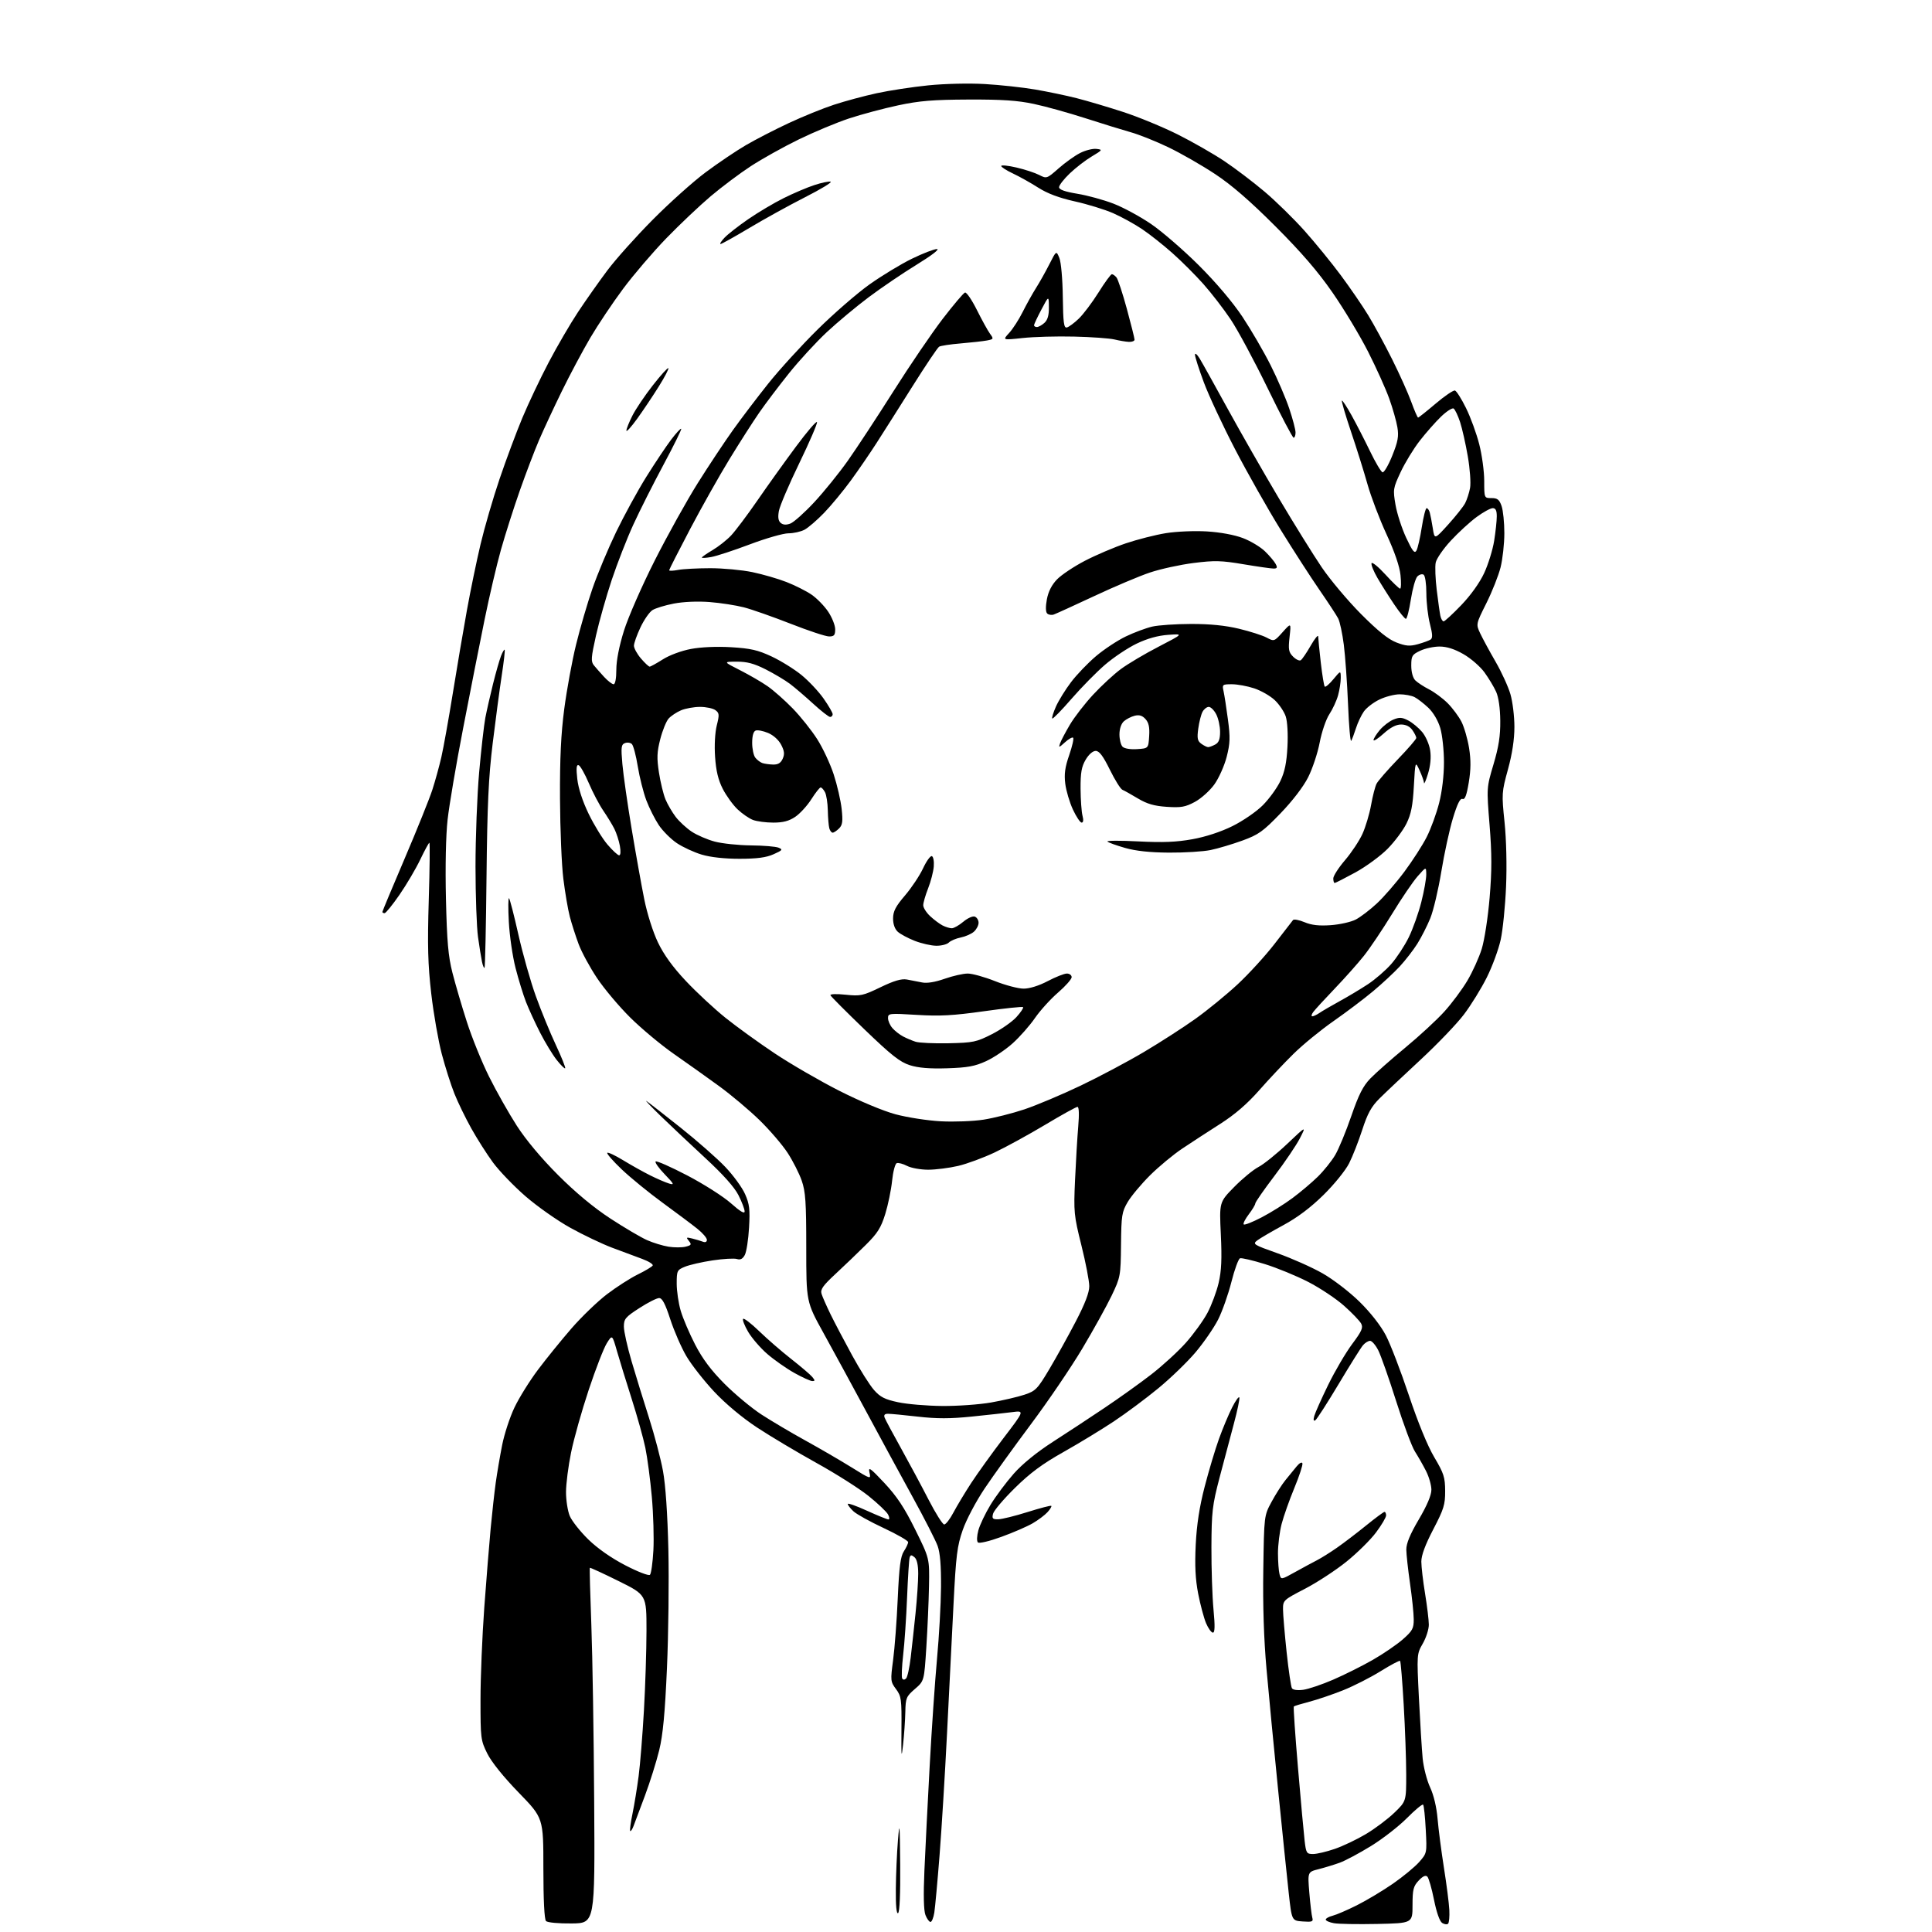 <?xml version="1.0" encoding="UTF-8" standalone="no"?>
<svg 
  version="1.1" 
  xmlns="http://www.w3.org/2000/svg" 
  xmlns:xlink="http://www.w3.org/1999/xlink" 
  xmlns:svg="http://www.w3.org/2000/svg"
  xmlns:rdf="http://www.w3.org/1999/02/22-rdf-syntax-ns#"
  xmlns:cc="http://creativecommons.org/ns#"
  xmlns:dc="http://purl.org/dc/elements/1.1/"
  viewBox="0 0 768 768"
  width="768"
  height="768"
>
<style>svg {background-color: white; }</style>"
<path stroke="none" fill="black" fill-rule="evenodd" d="M227.30,764.60C222.07,764.66 217.65,764.25 217.05,763.65C216.39,762.99 216.00,755.24 216.00,742.64C216.00,722.68 216.00,722.68 206.20,712.59C200.15,706.36 195.37,700.42 193.70,697.05C191.10,691.82 191.00,690.99 191.01,675.55C191.01,666.72 191.69,650.27 192.51,639.00C193.34,627.73 194.48,613.55 195.05,607.50C195.62,601.45 196.52,593.35 197.05,589.50C197.58,585.65 198.73,578.90 199.60,574.50C200.46,570.10 202.67,563.35 204.51,559.50C206.34,555.65 210.54,548.90 213.85,544.50C217.15,540.10 223.15,532.71 227.17,528.07C231.20,523.43 237.57,517.30 241.33,514.44C245.08,511.59 250.57,508.07 253.52,506.62C256.47,505.18 259.14,503.58 259.45,503.08C259.76,502.58 257.87,501.39 255.26,500.43C252.64,499.47 247.24,497.46 243.26,495.96C239.28,494.45 231.82,490.90 226.69,488.05C221.56,485.21 213.55,479.57 208.88,475.52C204.22,471.47 198.40,465.42 195.95,462.08C193.50,458.74 189.62,452.64 187.32,448.51C185.02,444.38 182.01,438.19 180.64,434.75C179.26,431.31 177.00,424.22 175.62,419.00C174.24,413.77 172.35,402.98 171.43,395.00C170.09,383.37 169.89,376.00 170.44,357.75C170.82,345.24 170.93,335.00 170.69,335.00C170.45,335.00 168.82,338.01 167.06,341.68C165.31,345.35 161.59,351.65 158.81,355.68C156.03,359.71 153.36,363.00 152.88,363.00C152.39,363.00 152.00,362.78 152.00,362.51C152.00,362.24 155.99,352.68 160.87,341.26C165.75,329.84 170.69,317.57 171.85,314.00C173.01,310.43 174.63,304.53 175.46,300.90C176.29,297.27 178.35,285.80 180.03,275.40C181.71,265.01 184.22,250.20 185.62,242.50C187.01,234.80 189.44,223.05 191.02,216.38C192.60,209.71 196.00,198.01 198.59,190.38C201.18,182.75 205.26,171.80 207.67,166.05C210.08,160.30 214.77,150.40 218.11,144.05C221.44,137.70 226.70,128.68 229.80,124.00C232.90,119.33 238.13,111.90 241.43,107.50C244.72,103.10 252.83,94.03 259.46,87.35C266.08,80.67 275.55,72.18 280.50,68.50C285.45,64.81 292.64,59.96 296.48,57.72C300.31,55.48 307.96,51.54 313.48,48.96C318.99,46.38 327.10,43.08 331.50,41.64C335.90,40.19 343.55,38.13 348.50,37.06C353.45,35.98 362.68,34.57 369.00,33.93C375.58,33.27 385.21,33.04 391.50,33.41C397.55,33.76 406.55,34.74 411.50,35.58C416.45,36.43 423.88,37.98 428.00,39.03C432.12,40.08 440.41,42.53 446.42,44.49C452.43,46.44 462.18,50.46 468.09,53.41C474.00,56.37 482.36,61.15 486.67,64.03C490.98,66.91 498.18,72.38 502.68,76.18C507.18,79.99 514.34,87.00 518.59,91.76C522.84,96.53 529.34,104.49 533.02,109.46C536.71,114.43 541.59,121.55 543.86,125.27C546.14,129.00 550.42,136.87 553.37,142.77C556.32,148.67 559.76,156.31 561.00,159.75C562.25,163.19 563.47,166.00 563.71,166.00C563.95,166.00 567.09,163.50 570.69,160.45C574.28,157.40 577.74,155.06 578.36,155.24C578.99,155.42 580.97,158.56 582.77,162.22C584.58,165.88 586.94,172.35 588.02,176.60C589.11,180.84 590.00,187.40 590.00,191.16C590.00,198.00 590.00,198.00 592.90,198.00C595.26,198.00 596.01,198.59 596.90,201.15C597.51,202.88 598.00,207.74 598.00,211.94C598.00,216.14 597.32,222.26 596.50,225.54C595.67,228.82 593.13,235.24 590.84,239.81C586.69,248.12 586.69,248.12 588.42,251.81C589.38,253.84 592.11,258.88 594.49,263.00C596.88,267.12 599.54,272.94 600.41,275.93C601.29,278.92 602.00,284.77 602.00,288.93C602.00,293.95 601.14,299.65 599.44,305.84C596.95,314.91 596.91,315.53 598.08,326.83C598.79,333.78 599.04,344.11 598.68,352.48C598.35,360.19 597.40,369.65 596.56,373.50C595.72,377.35 593.24,384.10 591.05,388.50C588.86,392.90 584.76,399.54 581.94,403.26C579.13,406.98 571.36,415.08 564.69,421.26C558.02,427.44 550.68,434.37 548.38,436.66C545.11,439.92 543.63,442.61 541.53,449.08C540.06,453.63 537.71,459.63 536.30,462.42C534.88,465.25 530.36,470.83 526.12,475.00C521.02,480.02 515.75,483.99 510.18,487.00C505.61,489.48 500.94,492.20 499.81,493.06C497.84,494.55 498.21,494.79 507.93,498.23C513.53,500.22 521.54,503.79 525.73,506.17C529.99,508.59 536.48,513.58 540.47,517.50C544.82,521.78 548.87,526.96 550.89,530.82C552.71,534.30 556.83,545.01 560.04,554.63C563.68,565.51 567.50,574.83 570.16,579.30C573.94,585.66 574.44,587.22 574.47,592.67C574.50,598.11 573.94,599.90 569.75,607.94C566.55,614.07 565.00,618.26 565.00,620.77C565.01,622.82 565.67,628.55 566.49,633.50C567.30,638.45 567.97,643.99 567.98,645.82C567.99,647.65 566.91,651.02 565.59,653.32C563.19,657.48 563.18,657.58 564.04,675.00C564.52,684.62 565.19,695.42 565.53,699.00C565.88,702.58 567.21,707.75 568.49,710.50C569.93,713.57 571.07,718.40 571.46,723.00C571.81,727.12 572.95,735.90 573.99,742.50C575.04,749.10 576.00,756.63 576.13,759.23C576.26,761.83 576.04,764.29 575.64,764.70C575.23,765.10 574.18,764.97 573.29,764.41C572.30,763.78 571.05,760.24 570.04,755.20C569.14,750.69 567.95,746.55 567.39,745.99C566.70,745.30 565.59,745.81 563.94,747.56C561.83,749.81 561.51,751.11 561.50,757.33C561.50,764.50 561.50,764.50 547.50,764.80C539.80,764.96 532.04,764.83 530.25,764.50C528.46,764.18 527.00,763.53 527.00,763.06C527.00,762.60 528.23,761.91 529.74,761.53C531.24,761.15 535.60,759.28 539.41,757.36C543.22,755.45 549.65,751.60 553.69,748.81C557.73,746.01 562.43,742.13 564.14,740.19C567.25,736.65 567.25,736.62 566.76,727.29C566.50,722.15 566.02,717.69 565.71,717.38C565.40,717.07 562.49,719.48 559.25,722.75C556.01,726.01 549.59,731.00 544.98,733.83C540.38,736.66 534.79,739.65 532.56,740.46C530.32,741.27 526.54,742.42 524.15,743.03C519.80,744.13 519.80,744.13 520.47,752.32C520.84,756.82 521.38,761.32 521.66,762.31C522.11,763.89 521.62,764.08 517.84,763.81C513.50,763.50 513.50,763.50 512.29,752.50C511.62,746.45 509.73,728.00 508.07,711.50C506.41,695.00 504.34,673.40 503.46,663.50C502.40,651.63 501.96,638.18 502.18,624.00C502.50,602.50 502.50,602.50 505.47,597.00C507.10,593.98 509.58,590.10 510.97,588.39C512.36,586.68 514.37,584.22 515.43,582.92C516.53,581.57 517.52,581.05 517.73,581.70C517.94,582.33 516.49,586.75 514.51,591.53C512.53,596.32 510.26,602.75 509.46,605.82C508.66,608.90 508.01,614.14 508.01,617.46C508.02,620.78 508.30,624.52 508.63,625.76C509.24,628.02 509.24,628.02 514.87,624.89C517.97,623.17 521.85,621.07 523.50,620.23C525.15,619.39 528.75,617.14 531.50,615.22C534.25,613.30 539.48,609.31 543.11,606.36C546.75,603.41 550.01,601.00 550.36,601.00C550.71,601.00 551.00,601.63 551.00,602.40C551.00,603.17 549.21,606.21 547.01,609.15C544.82,612.09 539.53,617.32 535.26,620.76C530.99,624.21 523.56,629.06 518.75,631.56C510.13,636.03 510.00,636.15 510.02,639.80C510.03,641.83 510.68,649.46 511.45,656.74C512.23,664.02 513.18,670.48 513.56,671.10C513.98,671.77 515.78,672.02 518.04,671.72C520.12,671.44 525.47,669.64 529.93,667.71C534.39,665.78 541.47,662.25 545.66,659.85C549.85,657.46 555.24,653.77 557.64,651.67C561.49,648.28 562.00,647.34 561.98,643.67C561.97,641.37 561.31,635.00 560.51,629.50C559.72,624.00 559.05,617.92 559.03,616.00C559.01,613.56 560.51,609.92 564.00,604.00C567.27,598.45 569.00,594.36 569.00,592.21C569.00,590.40 568.04,587.04 566.86,584.73C565.69,582.43 563.71,578.96 562.47,577.02C561.23,575.09 557.87,566.08 555.00,557.00C552.13,547.92 548.92,538.81 547.87,536.75C546.82,534.69 545.36,533.00 544.63,533.00C543.91,533.00 542.63,533.79 541.81,534.75C540.98,535.71 536.62,542.67 532.11,550.22C527.60,557.76 523.44,564.23 522.85,564.59C522.15,565.03 522.01,564.44 522.44,562.88C522.81,561.57 525.30,556.00 527.98,550.50C530.67,545.00 534.95,537.71 537.49,534.30C541.34,529.15 541.95,527.77 541.08,526.14C540.50,525.07 537.46,521.89 534.31,519.09C531.16,516.28 524.75,512.01 520.05,509.59C515.35,507.17 507.59,503.98 502.80,502.50C498.02,501.01 493.58,499.97 492.94,500.19C492.30,500.40 490.75,504.64 489.50,509.60C488.24,514.57 485.86,521.31 484.21,524.57C482.55,527.83 478.54,533.65 475.30,537.50C472.06,541.35 465.38,547.81 460.45,551.86C455.53,555.92 447.55,561.85 442.72,565.06C437.89,568.27 428.91,573.73 422.75,577.20C414.36,581.92 409.51,585.51 403.43,591.50C398.96,595.90 395.05,600.51 394.75,601.75C394.27,603.67 394.58,603.99 396.84,603.94C398.30,603.91 403.55,602.61 408.50,601.05C413.45,599.49 417.68,598.39 417.91,598.60C418.14,598.81 417.46,599.94 416.41,601.10C415.36,602.26 412.70,604.26 410.50,605.54C408.30,606.82 402.70,609.25 398.05,610.93C393.22,612.69 389.23,613.63 388.73,613.13C388.23,612.63 388.31,610.58 388.91,608.34C389.49,606.19 391.66,601.63 393.73,598.22C395.80,594.81 399.95,589.25 402.95,585.85C406.39,581.95 412.09,577.31 418.45,573.21C423.98,569.66 433.23,563.58 439.00,559.70C444.77,555.83 453.17,549.83 457.65,546.36C462.13,542.89 468.31,537.23 471.39,533.78C474.46,530.32 478.33,524.98 479.97,521.91C481.61,518.83 483.62,513.45 484.43,509.96C485.55,505.19 485.76,500.39 485.30,490.74C484.69,477.88 484.69,477.88 490.59,471.86C493.84,468.55 498.21,464.96 500.29,463.88C502.37,462.80 507.50,458.67 511.68,454.71C519.28,447.50 519.28,447.50 516.72,452.50C515.31,455.25 510.75,461.99 506.58,467.48C502.41,472.97 499.00,477.88 499.00,478.39C499.00,478.90 497.83,480.85 496.40,482.72C494.97,484.60 494.07,486.40 494.40,486.73C494.73,487.06 497.94,485.79 501.54,483.91C505.13,482.04 510.65,478.59 513.79,476.25C516.93,473.92 521.46,470.09 523.85,467.75C526.24,465.41 529.35,461.53 530.77,459.12C532.18,456.72 535.06,449.77 537.15,443.68C540.10,435.14 541.82,431.73 544.73,428.72C546.81,426.57 553.05,421.06 558.62,416.46C564.19,411.86 571.17,405.42 574.13,402.14C577.10,398.87 581.22,393.33 583.29,389.84C585.36,386.36 587.94,380.66 589.02,377.18C590.10,373.67 591.50,364.61 592.15,356.84C593.06,346.03 593.05,339.42 592.13,327.97C590.93,313.12 590.93,313.12 593.70,303.81C595.77,296.83 596.44,292.50 596.38,286.50C596.34,281.54 595.71,277.17 594.74,275.00C593.87,273.07 591.78,269.60 590.10,267.28C588.41,264.96 584.66,261.70 581.76,260.04C578.21,258.00 575.13,257.02 572.28,257.01C569.97,257.00 566.48,257.76 564.53,258.69C561.31,260.22 561.00,260.74 561.00,264.61C561.00,267.17 561.64,269.49 562.60,270.46C563.49,271.34 565.95,272.95 568.08,274.04C570.21,275.13 573.53,277.60 575.47,279.53C577.40,281.47 579.87,284.79 580.96,286.91C582.04,289.04 583.40,293.74 583.98,297.36C584.74,302.14 584.71,305.88 583.86,311.02C583.01,316.17 582.33,317.96 581.37,317.59C580.44,317.23 579.30,319.53 577.55,325.29C576.18,329.81 574.11,339.35 572.94,346.50C571.77,353.65 569.80,361.98 568.57,365.00C567.34,368.02 565.02,372.59 563.42,375.14C561.81,377.69 558.66,381.76 556.42,384.18C554.18,386.60 549.40,391.04 545.81,394.04C542.23,397.04 535.16,402.37 530.12,405.89C525.08,409.40 517.92,415.25 514.22,418.89C510.52,422.52 504.36,429.06 500.54,433.41C495.78,438.82 490.89,443.04 485.04,446.77C480.34,449.77 473.57,454.17 470.00,456.56C466.43,458.94 460.65,463.73 457.16,467.20C453.68,470.66 449.69,475.43 448.29,477.80C445.96,481.75 445.74,483.13 445.62,494.80C445.49,507.18 445.40,507.69 441.91,515.00C439.94,519.12 434.68,528.62 430.22,536.10C425.76,543.58 416.59,557.08 409.84,566.10C403.10,575.12 394.80,586.64 391.41,591.70C387.97,596.83 384.11,604.13 382.70,608.20C380.48,614.58 380.02,618.27 379.05,637.50C378.44,649.60 377.28,672.77 376.46,689.00C375.65,705.23 374.31,727.05 373.49,737.50C372.67,747.95 371.73,758.19 371.41,760.25C371.09,762.31 370.40,764.00 369.89,764.00C369.37,764.00 368.47,762.76 367.88,761.25C367.18,759.45 367.04,753.32 367.47,743.50C367.83,735.25 368.77,716.58 369.56,702.00C370.35,687.42 371.67,668.25 372.48,659.38C373.30,650.52 374.02,637.69 374.07,630.88C374.13,622.34 373.71,617.26 372.71,614.50C371.91,612.30 367.42,603.52 362.74,595.00C358.06,586.48 349.75,571.17 344.28,561.00C338.80,550.83 331.21,536.88 327.41,530.00C320.50,517.51 320.50,517.51 320.50,496.00C320.50,477.83 320.22,473.70 318.69,469.31C317.70,466.46 315.19,461.51 313.11,458.31C311.04,455.12 306.00,449.25 301.92,445.27C297.84,441.29 290.62,435.22 285.88,431.77C281.15,428.32 273.07,422.57 267.94,419.00C262.81,415.43 254.98,408.90 250.54,404.50C246.10,400.10 240.16,393.04 237.33,388.80C234.50,384.57 231.21,378.50 230.02,375.32C228.83,372.13 227.25,367.20 226.50,364.35C225.76,361.51 224.61,354.75 223.94,349.34C223.26,343.93 222.67,329.60 222.61,317.50C222.53,301.47 222.99,291.76 224.31,281.73C225.31,274.15 227.41,262.68 229.00,256.23C230.58,249.78 233.50,239.78 235.50,234.00C237.49,228.22 241.73,218.10 244.91,211.50C248.10,204.90 253.51,195.00 256.95,189.50C260.39,184.00 264.82,177.37 266.79,174.77C268.76,172.17 270.56,170.23 270.79,170.45C271.01,170.68 267.86,177.08 263.78,184.68C259.70,192.28 254.28,203.03 251.75,208.56C249.21,214.10 245.35,224.00 243.16,230.56C240.98,237.13 238.17,247.05 236.92,252.61C234.95,261.42 234.84,262.95 236.08,264.47C236.86,265.44 238.70,267.52 240.17,269.11C241.64,270.70 243.33,272.00 243.92,272.00C244.57,272.00 245.00,269.68 245.00,266.21C245.00,262.56 246.12,256.83 248.04,250.70C249.71,245.35 255.22,232.78 260.30,222.74C265.38,212.71 273.07,198.88 277.40,192.00C281.72,185.12 287.99,175.68 291.33,171.00C294.67,166.32 300.99,158.00 305.38,152.50C309.76,147.00 318.59,137.32 324.99,131.00C331.39,124.67 340.65,116.63 345.56,113.12C350.48,109.62 358.08,105.01 362.45,102.87C366.82,100.74 371.32,99.00 372.45,99.00C373.66,99.00 370.38,101.53 364.50,105.14C359.00,108.51 350.40,114.34 345.38,118.10C340.37,121.86 332.84,128.14 328.65,132.05C324.46,135.97 317.72,143.29 313.68,148.33C309.63,153.38 304.30,160.43 301.83,164.00C299.35,167.57 294.03,175.90 289.99,182.50C285.95,189.10 278.90,201.63 274.32,210.33C269.74,219.04 266.00,226.40 266.00,226.69C266.00,226.99 267.61,226.92 269.57,226.55C271.53,226.18 277.27,225.88 282.32,225.87C287.37,225.87 294.91,226.57 299.07,227.43C303.23,228.30 309.36,230.07 312.68,231.38C316.01,232.68 320.46,234.92 322.56,236.35C324.67,237.78 327.65,240.83 329.20,243.13C330.74,245.42 332.00,248.58 332.00,250.15C332.00,252.50 331.58,253.00 329.57,253.00C328.23,253.00 321.37,250.73 314.32,247.96C307.27,245.20 298.90,242.26 295.73,241.43C292.55,240.61 286.40,239.66 282.04,239.32C277.29,238.96 271.61,239.20 267.82,239.94C264.34,240.61 260.53,241.78 259.34,242.54C258.15,243.31 256.01,246.39 254.59,249.40C253.17,252.41 252.00,255.69 252.00,256.69C252.00,257.68 253.25,259.96 254.78,261.75C256.31,263.54 257.87,265.00 258.25,265.00C258.62,265.00 260.98,263.70 263.49,262.11C266.10,260.45 270.87,258.68 274.66,257.97C278.71,257.21 284.92,256.94 290.67,257.28C298.35,257.74 301.28,258.41 306.71,260.95C310.36,262.66 315.68,265.96 318.54,268.28C321.40,270.60 325.37,274.82 327.37,277.66C329.37,280.50 331.00,283.32 331.00,283.91C331.00,284.51 330.55,285.00 329.99,285.00C329.44,285.00 326.40,282.63 323.24,279.73C320.08,276.84 315.93,273.28 314.00,271.83C312.07,270.38 307.74,267.80 304.38,266.09C299.76,263.76 296.93,263.00 292.88,263.02C287.50,263.04 287.50,263.04 294.18,266.42C297.86,268.29 302.81,271.16 305.18,272.82C307.56,274.48 312.05,278.46 315.16,281.66C318.27,284.87 322.63,290.34 324.84,293.81C327.06,297.28 330.01,303.58 331.40,307.81C332.78,312.04 334.21,318.23 334.57,321.57C335.10,326.52 334.91,327.95 333.54,329.32C332.61,330.24 331.47,331.00 331.00,331.00C330.52,331.00 329.92,330.21 329.66,329.25C329.40,328.29 329.13,325.09 329.07,322.14C329.01,319.20 328.50,315.93 327.94,314.89C327.39,313.85 326.61,313.01 326.21,313.02C325.82,313.03 324.15,315.15 322.50,317.74C320.85,320.33 317.97,323.47 316.10,324.72C313.64,326.38 311.26,327.00 307.42,327.00C304.51,327.00 300.86,326.52 299.32,325.94C297.77,325.35 295.00,323.44 293.16,321.69C291.32,319.93 288.69,316.28 287.30,313.57C285.51,310.06 284.63,306.42 284.26,300.90C283.94,296.31 284.22,291.20 284.93,288.36C286.00,284.10 285.94,283.43 284.38,282.29C283.41,281.58 280.66,281.00 278.28,281.00C275.89,281.00 272.49,281.61 270.72,282.36C268.95,283.11 266.73,284.59 265.78,285.65C264.84,286.72 263.34,290.40 262.46,293.84C261.14,299.00 261.05,301.32 261.95,307.13C262.55,311.00 263.72,315.80 264.55,317.78C265.38,319.77 267.21,322.90 268.61,324.74C270.01,326.57 272.88,329.21 274.97,330.60C277.07,331.99 281.20,333.77 284.14,334.55C287.09,335.33 293.55,336.01 298.50,336.06C303.45,336.10 308.40,336.51 309.50,336.97C311.27,337.70 311.05,338.00 307.50,339.58C304.58,340.89 300.94,341.37 294.00,341.38C288.00,341.38 282.45,340.77 278.94,339.72C275.89,338.81 271.44,336.75 269.06,335.16C266.69,333.56 263.47,330.35 261.91,328.03C260.35,325.70 258.11,321.26 256.93,318.15C255.76,315.04 254.23,308.98 253.53,304.68C252.83,300.37 251.78,296.38 251.19,295.79C250.61,295.21 249.37,295.03 248.43,295.39C246.94,295.96 246.81,297.03 247.41,303.77C247.78,308.02 249.44,319.60 251.09,329.50C252.74,339.40 255.00,352.00 256.11,357.50C257.27,363.26 259.58,370.54 261.56,374.66C263.89,379.52 267.45,384.44 272.65,389.96C276.86,394.44 283.95,401.03 288.40,404.60C292.86,408.18 301.68,414.55 308.00,418.76C314.32,422.97 325.80,429.62 333.50,433.54C341.69,437.70 351.01,441.60 355.96,442.94C360.61,444.19 368.71,445.45 373.96,445.73C379.21,446.01 386.87,445.72 390.99,445.08C395.11,444.43 402.42,442.59 407.23,440.98C412.04,439.36 422.06,435.14 429.48,431.60C436.90,428.06 448.27,422.02 454.74,418.18C461.21,414.35 470.40,408.42 475.17,405.02C479.94,401.62 487.50,395.44 491.97,391.29C496.44,387.13 503.08,379.86 506.73,375.12C510.37,370.38 513.64,366.15 514.00,365.73C514.35,365.30 516.41,365.69 518.57,366.59C521.37,367.77 524.35,368.10 529.01,367.77C532.59,367.51 537.05,366.51 538.92,365.54C540.78,364.58 544.57,361.70 547.32,359.14C550.07,356.59 554.99,350.92 558.25,346.54C561.51,342.16 565.52,335.93 567.16,332.68C568.80,329.44 571.01,323.39 572.07,319.23C573.25,314.62 574.00,308.30 574.00,303.02C574.00,298.26 573.34,292.13 572.53,289.40C571.64,286.42 569.75,283.21 567.78,281.34C565.97,279.64 563.52,277.74 562.32,277.12C561.11,276.50 558.44,276.00 556.38,276.00C554.32,276.00 550.69,276.94 548.32,278.09C545.95,279.23 543.17,281.37 542.15,282.84C541.12,284.30 539.71,287.30 539.01,289.50C538.31,291.70 537.46,293.95 537.12,294.50C536.78,295.05 536.21,288.52 535.87,280.00C535.52,271.48 534.76,260.82 534.19,256.33C533.62,251.83 532.61,247.10 531.94,245.83C531.27,244.55 527.93,239.45 524.51,234.50C521.09,229.55 514.12,218.75 509.02,210.50C503.92,202.25 495.77,187.84 490.91,178.48C486.05,169.12 480.48,157.20 478.54,151.98C476.60,146.77 475.02,141.82 475.02,141.00C475.03,140.18 475.86,140.85 476.87,142.50C477.88,144.15 482.90,153.15 488.02,162.50C493.15,171.85 502.28,187.82 508.32,198.00C514.36,208.18 522.05,220.55 525.40,225.50C528.75,230.45 535.79,238.81 541.03,244.09C547.79,250.87 551.91,254.18 555.14,255.41C558.85,256.83 560.43,256.96 563.60,256.08C565.75,255.49 568.02,254.66 568.67,254.24C569.55,253.67 569.48,252.14 568.42,248.02C567.64,245.02 567.00,239.54 567.00,235.84C567.00,232.05 566.52,228.82 565.90,228.44C565.30,228.07 564.19,228.38 563.43,229.14C562.67,229.90 561.51,234.01 560.84,238.26C560.18,242.52 559.29,246.00 558.86,246.00C558.43,246.00 556.33,243.41 554.20,240.25C552.07,237.09 549.09,232.37 547.57,229.76C546.06,227.16 544.99,224.52 545.20,223.89C545.41,223.27 547.89,225.29 550.72,228.38C553.54,231.47 556.17,234.00 556.57,234.00C556.96,234.00 557.03,231.57 556.72,228.61C556.37,225.15 554.37,219.32 551.15,212.36C548.39,206.39 544.99,197.45 543.60,192.50C542.21,187.55 539.26,178.13 537.04,171.57C534.83,165.01 533.20,159.47 533.42,159.25C533.64,159.03 535.39,161.70 537.31,165.17C539.24,168.65 542.54,175.09 544.66,179.47C546.77,183.85 548.99,187.58 549.58,187.75C550.17,187.92 551.91,184.95 553.44,181.15C555.71,175.51 556.08,173.45 555.49,169.87C555.09,167.47 553.64,162.35 552.26,158.50C550.89,154.65 547.11,146.25 543.85,139.83C540.59,133.41 534.23,122.84 529.72,116.33C523.89,107.91 517.33,100.31 507.01,89.98C496.93,79.89 489.60,73.54 483.00,69.18C477.77,65.72 469.45,60.95 464.50,58.57C459.55,56.19 452.80,53.49 449.50,52.57C446.20,51.64 438.10,49.14 431.50,47.01C424.90,44.88 415.68,42.31 411.00,41.32C404.52,39.93 398.34,39.52 385.00,39.57C370.87,39.63 365.48,40.07 357.00,41.88C351.23,43.11 342.45,45.46 337.50,47.09C332.55,48.73 323.55,52.49 317.50,55.44C311.45,58.39 302.90,63.16 298.50,66.03C294.10,68.90 286.90,74.30 282.50,78.02C278.10,81.75 270.18,89.24 264.90,94.69C259.62,100.13 251.90,109.16 247.73,114.75C243.56,120.35 237.67,129.15 234.64,134.30C231.61,139.46 226.50,149.04 223.30,155.59C220.10,162.14 216.03,170.88 214.26,175.00C212.49,179.12 209.06,188.12 206.64,195.00C204.22,201.88 200.85,212.45 199.14,218.50C197.44,224.55 194.49,237.15 192.59,246.50C190.68,255.85 186.86,275.20 184.10,289.50C181.33,303.80 178.56,320.13 177.93,325.80C177.23,332.02 176.97,344.48 177.27,357.30C177.67,374.30 178.18,380.11 179.84,386.64C180.98,391.12 183.55,399.89 185.56,406.14C187.56,412.39 191.54,422.23 194.42,428.00C197.29,433.77 202.25,442.55 205.44,447.50C209.08,453.14 215.21,460.47 221.87,467.13C228.84,474.10 236.00,480.04 242.66,484.40C248.25,488.05 254.80,491.91 257.21,492.97C259.61,494.04 263.46,495.21 265.75,495.58C268.03,495.94 271.09,495.94 272.54,495.58C274.84,495.00 275.00,494.71 273.84,493.29C272.65,491.85 272.79,491.74 275.16,492.33C276.62,492.69 278.53,493.27 279.41,493.60C280.38,493.98 281.00,493.69 281.00,492.86C281.00,492.11 279.32,490.15 277.26,488.50C275.21,486.85 269.02,482.21 263.51,478.19C258.01,474.18 250.65,468.18 247.16,464.86C243.68,461.55 241.09,458.58 241.40,458.27C241.71,457.95 244.56,459.29 247.73,461.23C250.91,463.17 255.75,465.88 258.50,467.25C261.25,468.62 264.62,470.07 266.00,470.48C268.18,471.13 267.96,470.66 264.23,466.80C261.88,464.37 260.26,462.08 260.62,461.71C260.99,461.34 266.66,463.85 273.22,467.27C279.78,470.70 287.59,475.67 290.57,478.33C294.24,481.59 296.00,482.64 296.00,481.55C296.00,480.66 294.90,477.76 293.55,475.10C291.94,471.92 287.44,466.88 280.41,460.38C274.53,454.95 266.52,447.39 262.61,443.60C258.70,439.80 256.18,437.14 257.00,437.69C257.82,438.23 263.90,442.97 270.50,448.22C277.10,453.47 285.11,460.51 288.29,463.86C291.48,467.20 295.03,472.06 296.17,474.66C297.93,478.63 298.18,480.72 297.76,488.00C297.49,492.74 296.73,497.63 296.08,498.86C295.23,500.44 294.31,500.92 292.94,500.48C291.87,500.14 287.51,500.39 283.25,501.03C278.99,501.67 274.04,502.81 272.25,503.55C269.15,504.83 269.00,505.15 269.00,510.27C269.00,513.22 269.72,518.08 270.60,521.07C271.48,524.06 274.06,530.10 276.33,534.50C279.25,540.15 282.67,544.72 287.98,550.06C292.12,554.21 298.75,559.73 302.73,562.32C306.71,564.90 314.58,569.56 320.23,572.67C325.88,575.79 334.04,580.53 338.37,583.22C346.25,588.11 346.25,588.11 345.62,585.31C345.09,582.92 345.96,583.54 351.55,589.50C356.51,594.80 359.50,599.30 363.80,608.00C369.50,619.50 369.50,619.50 369.29,630.50C369.18,636.55 368.70,647.51 368.23,654.86C367.37,668.22 367.37,668.22 363.68,671.40C360.25,674.37 359.99,674.99 359.88,680.54C359.81,683.82 359.41,689.65 358.99,693.50C358.35,699.43 358.25,698.51 358.34,687.50C358.45,675.44 358.29,674.28 356.17,671.43C353.98,668.48 353.94,668.04 355.02,659.93C355.64,655.29 356.48,644.25 356.87,635.38C357.44,622.78 357.97,618.70 359.30,616.67C360.23,615.24 361.00,613.60 361.00,613.02C361.00,612.44 356.61,609.92 351.25,607.41C345.89,604.91 340.49,601.92 339.25,600.76C338.01,599.60 337.00,598.29 337.00,597.85C337.00,597.41 340.43,598.61 344.62,600.53C348.82,602.44 352.66,604.00 353.16,604.00C353.66,604.00 353.59,603.11 353.01,602.03C352.43,600.94 348.93,597.62 345.23,594.65C341.53,591.68 332.20,585.77 324.50,581.51C316.80,577.24 306.18,570.91 300.89,567.42C295.00,563.53 288.42,558.03 283.89,553.20C279.83,548.86 274.86,542.52 272.85,539.10C270.84,535.68 267.96,529.08 266.45,524.44C264.44,518.24 263.25,516.00 262.01,516.00C261.07,516.00 257.54,517.79 254.16,519.98C248.61,523.56 248.00,524.29 248.00,527.35C248.00,529.21 249.38,535.41 251.06,541.12C252.74,546.83 255.87,556.99 258.02,563.71C260.16,570.42 262.65,579.87 263.54,584.71C264.57,590.29 265.35,601.72 265.69,616.00C265.97,628.38 265.72,649.52 265.13,663.00C264.33,681.16 263.53,689.64 262.04,695.76C260.93,700.30 258.39,708.40 256.39,713.76C254.38,719.12 252.34,724.57 251.84,725.89C251.35,727.20 250.75,728.08 250.52,727.85C250.28,727.61 250.69,724.51 251.43,720.96C252.16,717.41 253.26,710.67 253.87,706.00C254.48,701.33 255.42,689.62 255.97,680.00C256.52,670.38 256.98,656.08 256.99,648.24C257.00,633.99 257.00,633.99 245.85,628.47C239.73,625.44 234.60,623.08 234.47,623.23C234.33,623.38 234.60,633.62 235.07,646.00C235.53,658.38 236.04,690.10 236.20,716.50C236.50,764.50 236.50,764.50 227.30,764.60zM357.00,760.50C356.36,760.90 356.04,757.45 356.11,750.81C356.16,745.14 356.54,736.45 356.95,731.50C357.59,723.68 357.70,724.96 357.84,741.19C357.94,752.75 357.62,760.12 357.00,760.50zM521.96,737.00C523.46,737.00 527.34,736.09 530.58,734.97C533.83,733.86 539.41,731.20 542.99,729.06C546.57,726.93 551.64,723.12 554.25,720.61C559.00,716.03 559.00,716.03 558.99,705.27C558.98,699.35 558.53,686.89 557.99,677.59C557.45,668.29 556.81,660.47 556.56,660.23C556.32,659.98 552.83,661.83 548.81,664.33C544.79,666.83 538.08,670.24 533.90,671.91C529.72,673.58 523.69,675.63 520.50,676.46C517.31,677.29 514.52,678.14 514.31,678.35C514.10,678.57 514.84,689.49 515.96,702.62C517.07,715.75 518.27,728.86 518.61,731.75C519.19,736.65 519.41,737.00 521.96,737.00zM360.19,667.21C360.72,666.68 361.54,662.93 362.02,658.87C362.50,654.82 363.37,646.87 363.95,641.21C364.53,635.56 365.00,628.52 365.00,625.59C365.00,622.08 364.49,619.82 363.51,619.01C362.32,618.02 361.94,618.05 361.60,619.14C361.36,619.89 360.90,627.02 360.58,635.00C360.26,642.98 359.56,653.28 359.02,657.89C358.49,662.51 358.32,666.71 358.64,667.23C359.01,667.82 359.59,667.81 360.19,667.21zM482.14,649.00C481.53,649.00 480.31,647.31 479.43,645.25C478.56,643.19 477.15,637.90 476.29,633.50C475.18,627.72 474.91,622.31 475.32,614.00C475.72,606.02 476.80,598.98 478.87,591.00C480.51,584.67 483.06,576.12 484.55,572.00C486.03,567.88 488.39,562.25 489.78,559.50C491.17,556.75 492.47,554.96 492.66,555.52C492.86,556.09 491.86,560.81 490.46,566.02C489.05,571.24 486.49,580.90 484.76,587.50C481.92,598.36 481.62,600.97 481.56,615.00C481.53,623.52 481.90,634.66 482.38,639.75C483.01,646.41 482.95,649.00 482.14,649.00zM258.37,626.01C258.85,625.54 259.46,621.18 259.73,616.33C260.00,611.47 259.72,601.88 259.11,595.00C258.49,588.12 257.33,579.35 256.53,575.50C255.73,571.65 253.28,562.88 251.08,556.00C248.89,549.12 246.25,540.58 245.23,537.00C243.37,530.50 243.37,530.50 241.19,534.00C239.99,535.92 236.76,544.25 234.02,552.50C231.27,560.75 228.12,571.94 227.02,577.36C225.91,582.78 225.00,589.89 225.00,593.14C225.00,596.40 225.67,600.67 226.49,602.62C227.31,604.58 230.60,608.75 233.81,611.90C237.52,615.52 242.91,619.30 248.58,622.24C253.56,624.82 257.88,626.49 258.37,626.01zM375.34,606.00C375.98,606.00 377.63,603.87 379.00,601.26C380.38,598.66 383.56,593.37 386.07,589.51C388.59,585.66 394.39,577.60 398.96,571.60C407.27,560.71 407.27,560.71 402.39,561.34C399.70,561.68 392.42,562.49 386.20,563.12C377.73,563.98 372.41,563.99 364.92,563.14C359.42,562.51 354.06,562.00 353.00,562.00C351.66,562.00 351.25,562.48 351.66,563.55C351.99,564.41 354.92,569.89 358.18,575.73C361.43,581.58 366.37,590.78 369.14,596.18C371.92,601.58 374.71,606.00 375.34,606.00zM374.50,558.90C380.55,558.95 389.31,558.33 393.97,557.51C398.62,556.69 404.59,555.30 407.23,554.42C411.68,552.94 412.39,552.22 417.18,544.17C420.01,539.40 424.73,530.89 427.66,525.25C431.32,518.23 433.00,513.83 433.00,511.28C433.00,509.23 431.59,501.92 429.87,495.03C426.90,483.11 426.77,481.84 427.35,469.00C427.68,461.57 428.25,452.01 428.62,447.75C429.03,442.96 428.92,440.00 428.32,440.00C427.79,440.00 421.99,443.21 415.43,447.14C408.87,451.06 399.86,456.00 395.41,458.11C390.95,460.22 384.43,462.63 380.91,463.46C377.38,464.29 372.02,464.97 369.00,464.98C365.98,464.98 362.18,464.30 360.57,463.46C358.95,462.62 357.11,462.13 356.46,462.38C355.82,462.62 354.99,465.78 354.62,469.39C354.25,473.00 353.03,478.94 351.90,482.59C350.21,488.05 348.84,490.23 344.17,494.86C341.05,497.96 335.67,503.13 332.21,506.33C327.09,511.08 326.04,512.57 326.58,514.33C326.95,515.53 328.57,519.20 330.18,522.50C331.80,525.80 335.65,533.13 338.75,538.80C341.84,544.46 345.75,550.66 347.44,552.56C349.91,555.36 351.75,556.30 357.00,557.41C360.57,558.18 368.45,558.84 374.50,558.90zM322.87,548.99C322.12,548.98 318.90,547.52 315.72,545.74C312.55,543.96 307.72,540.57 304.99,538.21C302.27,535.85 298.85,531.89 297.40,529.42C295.95,526.94 295.05,524.62 295.40,524.26C295.76,523.91 298.63,526.11 301.78,529.16C304.92,532.21 310.65,537.18 314.50,540.20C318.35,543.22 322.12,546.43 322.87,547.34C324.04,548.75 324.04,549.00 322.87,548.99zM224.67,424.67C224.43,424.90 222.90,423.38 221.26,421.30C219.62,419.21 216.67,414.35 214.70,410.50C212.73,406.65 210.21,401.16 209.09,398.30C207.98,395.44 206.11,389.36 204.94,384.80C203.76,380.23 202.56,372.00 202.27,366.50C201.97,361.00 202.01,356.75 202.34,357.06C202.68,357.37 204.36,363.89 206.08,371.56C207.81,379.23 210.92,390.23 213.01,396.00C215.09,401.77 218.66,410.49 220.95,415.37C223.23,420.25 224.90,424.43 224.67,424.67zM376.50,424.66C369.50,424.88 365.05,424.51 361.66,423.43C357.74,422.18 354.32,419.48 343.66,409.22C336.42,402.25 330.33,396.14 330.12,395.64C329.91,395.12 332.44,395.02 336.12,395.41C342.07,396.03 343.00,395.83 350.00,392.45C355.42,389.84 358.33,388.99 360.50,389.37C362.15,389.67 364.87,390.19 366.54,390.54C368.50,390.94 371.69,390.42 375.51,389.08C378.76,387.94 382.90,387.00 384.69,387.00C386.48,387.00 391.35,388.35 395.50,390.00C399.65,391.65 404.79,393.00 406.92,393.00C409.29,393.00 413.01,391.84 416.50,390.00C419.64,388.35 423.06,387.00 424.10,387.00C425.15,387.00 426.00,387.65 426.00,388.44C426.00,389.24 423.56,391.99 420.59,394.56C417.61,397.13 413.49,401.68 411.43,404.66C409.38,407.65 405.40,412.16 402.60,414.69C399.79,417.23 395.02,420.44 392.00,421.82C387.53,423.87 384.63,424.40 376.50,424.66zM377.07,414.71C386.87,414.50 388.13,414.23 394.28,411.11C397.92,409.26 402.32,406.20 404.05,404.30C405.77,402.40 406.96,400.63 406.69,400.35C406.41,400.08 399.37,400.82 391.02,402.00C378.87,403.71 373.59,404.00 364.43,403.43C353.46,402.76 353.00,402.81 353.00,404.71C353.00,405.80 353.79,407.59 354.75,408.69C355.71,409.79 357.60,411.27 358.94,411.98C360.28,412.69 362.53,413.65 363.94,414.10C365.35,414.56 371.26,414.83 377.07,414.71zM521.66,404.00C522.15,404.00 523.44,403.39 524.53,402.65C525.61,401.90 529.20,399.81 532.50,398.00C535.80,396.20 540.86,393.16 543.75,391.26C546.64,389.36 550.81,385.75 553.02,383.24C555.22,380.74 558.37,375.94 560.01,372.59C561.65,369.24 563.89,362.94 564.99,358.59C566.10,354.24 566.98,349.29 566.96,347.59C566.92,344.50 566.92,344.50 563.54,348.33C561.68,350.43 557.10,357.17 553.36,363.31C549.61,369.45 544.57,376.95 542.15,379.98C539.73,383.02 534.51,388.88 530.56,393.00C526.61,397.12 522.79,401.29 522.07,402.25C521.35,403.21 521.16,404.00 521.66,404.00zM192.61,384.72C192.38,384.95 191.92,383.87 191.60,382.32C191.27,380.77 190.56,376.35 190.02,372.50C189.48,368.65 189.03,356.05 189.02,344.50C189.02,332.95 189.67,316.07 190.47,307.00C191.28,297.93 192.39,288.17 192.93,285.32C193.48,282.47 194.86,276.40 196.00,271.82C197.14,267.24 198.57,262.25 199.17,260.72C199.77,259.19 200.42,258.09 200.61,258.28C200.80,258.47 200.28,263.10 199.44,268.56C198.61,274.03 196.99,286.15 195.85,295.50C194.20,308.98 193.70,319.93 193.40,348.40C193.20,368.15 192.84,384.49 192.61,384.72zM372.18,375.95C370.16,375.93 366.31,375.05 363.64,374.01C360.97,372.96 357.93,371.34 356.89,370.40C355.70,369.32 355.00,367.36 355.01,365.10C355.02,362.26 356.02,360.32 359.76,355.95C362.37,352.90 365.59,348.05 366.93,345.18C368.27,342.30 369.84,340.12 370.43,340.33C371.02,340.54 371.36,342.40 371.19,344.46C371.02,346.52 370.01,350.43 368.94,353.14C367.87,355.86 367.00,358.87 367.00,359.85C367.00,360.83 368.24,362.78 369.75,364.19C371.26,365.60 373.48,367.26 374.68,367.88C375.89,368.50 377.54,369.00 378.36,369.00C379.18,369.00 381.24,367.83 382.94,366.40C384.64,364.97 386.70,364.05 387.51,364.37C388.33,364.68 389.00,365.78 389.00,366.81C389.00,367.85 388.18,369.43 387.18,370.33C386.19,371.24 383.83,372.28 381.94,372.66C380.05,373.04 377.91,373.94 377.18,374.67C376.45,375.40 374.20,375.98 372.18,375.95zM530.55,351.00C530.25,351.00 530.00,350.19 530.00,349.19C530.00,348.19 532.10,344.93 534.66,341.94C537.22,338.95 540.34,334.25 541.59,331.50C542.84,328.75 544.38,323.59 545.02,320.03C545.65,316.47 546.64,312.64 547.21,311.53C547.79,310.41 551.58,306.06 555.63,301.86C559.68,297.67 563.00,293.83 563.00,293.34C563.00,292.85 562.30,291.44 561.44,290.22C560.43,288.78 558.85,288.00 556.95,288.00C554.97,288.00 552.69,289.19 550.00,291.62C547.80,293.61 546.00,294.76 546.00,294.19C546.00,293.62 547.12,291.83 548.48,290.21C549.84,288.59 552.27,286.72 553.88,286.05C556.27,285.06 557.33,285.12 559.78,286.39C561.42,287.23 563.91,289.30 565.32,290.97C566.74,292.66 568.17,295.92 568.52,298.32C568.94,301.07 568.62,304.40 567.65,307.56C566.82,310.28 566.11,311.92 566.07,311.22C566.03,310.51 565.23,308.26 564.29,306.22C562.59,302.50 562.59,302.50 562.03,312.50C561.61,320.21 560.94,323.61 559.11,327.34C557.80,330.01 554.43,334.53 551.62,337.39C548.80,340.25 543.03,344.48 538.80,346.80C534.56,349.11 530.85,351.00 530.55,351.00zM246.12,340.00C246.70,340.00 246.81,338.47 246.41,336.25C246.04,334.19 245.05,331.15 244.23,329.50C243.40,327.85 241.42,324.60 239.83,322.27C238.24,319.95 235.64,315.01 234.06,311.30C232.48,307.59 230.65,304.38 230.01,304.17C229.14,303.88 229.00,305.35 229.48,309.64C229.89,313.35 231.55,318.44 233.99,323.50C236.12,327.90 239.50,333.41 241.51,335.75C243.51,338.09 245.59,340.00 246.12,340.00zM464.70,338.93C457.11,338.88 451.47,338.28 447.22,337.06C443.76,336.07 440.61,334.94 440.22,334.53C439.82,334.13 445.35,334.10 452.50,334.47C462.24,334.97 467.63,334.75 473.97,333.61C479.26,332.66 485.26,330.69 489.92,328.39C494.08,326.33 499.44,322.65 501.98,320.10C504.50,317.57 507.64,313.25 508.95,310.50C510.70,306.83 511.45,303.21 511.78,296.87C512.05,291.83 511.76,286.80 511.10,284.80C510.47,282.90 508.51,279.98 506.73,278.31C504.95,276.63 501.28,274.53 498.57,273.63C495.86,272.73 491.87,272.00 489.71,272.00C485.93,272.00 485.79,272.11 486.38,274.75C486.72,276.26 487.50,281.32 488.12,286.00C489.08,293.21 489.00,295.47 487.61,300.91C486.70,304.43 484.50,309.35 482.71,311.84C480.93,314.32 477.45,317.44 474.98,318.77C471.17,320.81 469.50,321.11 463.82,320.73C458.78,320.39 455.97,319.57 452.32,317.39C449.67,315.80 446.91,314.26 446.18,313.96C445.45,313.67 443.20,310.07 441.18,305.96C438.49,300.50 436.98,298.50 435.56,298.50C434.39,298.50 432.79,299.91 431.56,302.00C429.93,304.77 429.51,307.17 429.54,313.50C429.57,317.90 429.92,322.74 430.31,324.25C430.77,325.98 430.64,327.00 429.97,327.00C429.39,327.00 427.83,324.66 426.50,321.81C425.18,318.95 423.81,314.34 423.46,311.55C422.98,307.71 423.35,304.98 425.02,300.18C426.22,296.71 426.93,293.60 426.60,293.26C426.26,292.93 424.80,293.75 423.34,295.08C420.96,297.24 420.75,297.29 421.39,295.50C421.78,294.40 423.54,291.06 425.30,288.08C427.06,285.10 431.20,279.74 434.50,276.18C437.80,272.62 442.78,268.01 445.58,265.95C448.37,263.88 455.12,259.88 460.58,257.06C470.50,251.92 470.50,251.92 464.36,252.36C460.28,252.65 456.10,253.81 451.86,255.84C448.36,257.52 442.72,261.28 439.32,264.20C435.92,267.11 429.90,273.23 425.94,277.79C421.99,282.35 418.54,285.87 418.29,285.62C418.04,285.37 418.71,283.22 419.77,280.83C420.84,278.45 423.53,274.10 425.76,271.16C427.98,268.22 432.43,263.58 435.65,260.85C438.87,258.12 444.21,254.59 447.53,253.00C450.84,251.41 455.57,249.65 458.03,249.08C460.49,248.51 467.45,248.04 473.50,248.03C480.96,248.02 487.08,248.63 492.50,249.93C496.90,250.99 501.85,252.57 503.50,253.45C506.48,255.03 506.53,255.02 509.88,251.27C513.26,247.50 513.26,247.50 512.62,253.24C512.07,258.20 512.26,259.26 514.03,261.03C515.15,262.15 516.52,262.80 517.06,262.46C517.60,262.13 519.38,259.53 521.01,256.68C522.64,253.83 523.99,252.18 524.00,253.00C524.01,253.82 524.48,258.53 525.04,263.45C525.61,268.37 526.31,272.64 526.61,272.94C526.91,273.24 528.46,271.92 530.05,269.99C532.95,266.50 532.95,266.50 532.97,269.50C532.98,271.15 532.50,274.26 531.90,276.41C531.31,278.56 529.75,281.93 528.44,283.91C527.12,285.91 525.41,290.90 524.60,295.15C523.80,299.35 521.73,305.57 520.01,308.97C518.12,312.73 513.79,318.38 509.01,323.33C502.03,330.57 500.29,331.80 493.81,334.16C489.79,335.62 484.12,337.31 481.20,337.91C478.29,338.51 470.86,338.97 464.70,338.93zM307.27,303.92C309.26,303.98 310.35,303.33 311.12,301.64C311.95,299.80 311.82,298.56 310.53,296.06C309.54,294.14 307.43,292.24 305.32,291.36C303.36,290.54 301.14,290.11 300.38,290.41C299.50,290.75 299.00,292.50 299.00,295.28C299.00,297.66 299.56,300.33 300.25,301.19C300.94,302.06 302.18,303.01 303.00,303.31C303.82,303.60 305.75,303.88 307.27,303.92zM451.99,297.79C456.50,297.50 456.50,297.50 456.81,292.64C457.04,289.08 456.65,287.27 455.35,285.84C454.09,284.44 452.87,284.07 451.04,284.52C449.64,284.87 447.71,285.87 446.75,286.73C445.69,287.69 445.00,289.75 445.00,291.95C445.00,293.96 445.56,296.16 446.24,296.84C446.97,297.57 449.36,297.97 451.99,297.79zM480.26,297.00C480.74,297.00 482.00,296.53 483.07,295.96C484.48,295.21 485.00,293.86 485.00,290.92C485.00,288.71 484.31,285.57 483.47,283.95C482.64,282.33 481.30,281.00 480.51,281.00C479.72,281.00 478.60,281.88 478.02,282.96C477.44,284.04 476.68,287.03 476.33,289.61C475.80,293.49 476.01,294.53 477.53,295.65C478.55,296.39 479.78,297.00 480.26,297.00zM573.86,247.00C574.31,247.00 577.46,244.10 580.86,240.56C584.63,236.64 588.19,231.66 589.98,227.81C591.59,224.34 593.38,218.57 593.95,215.00C594.52,211.43 594.99,207.04 594.99,205.25C595.00,202.92 594.54,202.00 593.38,202.00C592.50,202.00 589.61,203.58 586.97,205.52C584.34,207.45 579.72,211.69 576.72,214.93C573.72,218.17 571.01,222.10 570.71,223.66C570.40,225.22 570.58,230.10 571.12,234.50C571.65,238.90 572.30,243.51 572.56,244.75C572.82,245.99 573.41,247.00 573.86,247.00zM418.87,244.29C417.98,244.59 416.80,244.40 416.26,243.86C415.65,243.25 415.61,241.14 416.15,238.23C416.73,235.14 418.09,232.48 420.19,230.31C421.93,228.51 426.91,225.19 431.25,222.93C435.59,220.67 442.91,217.55 447.52,215.99C452.13,214.44 459.30,212.61 463.45,211.94C467.68,211.26 474.86,210.96 479.76,211.25C485.06,211.57 490.69,212.61 494.06,213.89C497.12,215.05 501.08,217.43 502.87,219.18C504.66,220.92 506.56,223.17 507.09,224.18C507.87,225.62 507.70,226.00 506.29,226.01C505.30,226.01 499.91,225.24 494.31,224.30C485.49,222.81 482.83,222.74 474.45,223.80C469.14,224.47 461.35,226.17 457.14,227.58C452.94,228.98 442.98,233.20 435.00,236.94C427.02,240.67 419.77,243.98 418.87,244.29zM282.75,221.42C280.69,221.79 279.00,221.89 279.00,221.64C279.00,221.39 280.91,220.06 283.25,218.68C285.59,217.30 288.92,214.67 290.64,212.84C292.37,211.00 297.05,204.78 301.04,199.00C305.02,193.22 311.91,183.60 316.35,177.62C320.78,171.63 324.57,167.21 324.77,167.80C324.96,168.38 321.78,175.75 317.70,184.18C313.61,192.61 309.98,201.13 309.62,203.11C309.16,205.64 309.38,207.07 310.36,207.88C311.30,208.67 312.55,208.74 314.19,208.12C315.53,207.61 319.77,203.83 323.61,199.71C327.45,195.60 333.50,188.12 337.05,183.10C340.60,178.07 348.76,165.64 355.19,155.48C361.62,145.31 370.40,132.41 374.69,126.81C378.99,121.22 382.99,116.48 383.60,116.29C384.20,116.09 386.33,119.21 388.33,123.22C390.33,127.22 392.67,131.47 393.54,132.66C395.05,134.72 394.99,134.84 392.31,135.35C390.76,135.64 386.10,136.16 381.95,136.51C377.80,136.85 373.91,137.44 373.31,137.82C372.70,138.19 367.96,145.25 362.77,153.50C357.58,161.75 351.16,171.88 348.51,176.00C345.87,180.12 341.24,186.88 338.23,191.00C335.22,195.12 330.45,200.90 327.63,203.83C324.81,206.76 321.28,209.79 319.80,210.58C318.31,211.36 315.44,212.00 313.41,212.00C311.38,212.00 304.50,213.97 298.11,216.38C291.72,218.79 284.81,221.06 282.75,221.42zM563.07,218.84C563.58,217.93 564.53,213.76 565.18,209.59C565.83,205.42 566.70,202.00 567.11,202.00C567.53,202.00 568.09,202.79 568.36,203.75C568.63,204.71 569.17,207.52 569.56,210.00C570.26,214.50 570.26,214.50 575.69,208.50C578.67,205.20 581.71,201.38 582.43,200.00C583.14,198.62 584.02,195.90 584.38,193.94C584.73,191.98 584.33,186.35 583.48,181.44C582.64,176.52 581.25,170.37 580.40,167.76C579.54,165.16 578.39,162.74 577.83,162.40C577.28,162.05 575.02,163.51 572.81,165.64C570.61,167.76 566.81,172.08 564.36,175.23C561.91,178.38 558.50,183.97 556.78,187.65C553.77,194.09 553.69,194.58 554.74,200.69C555.34,204.18 557.25,210.06 558.98,213.77C561.51,219.17 562.32,220.17 563.07,218.84zM514.24,174.00C513.82,174.00 509.15,165.11 503.87,154.25C498.59,143.39 491.98,131.09 489.18,126.93C486.39,122.77 481.53,116.47 478.38,112.93C475.24,109.39 469.71,103.86 466.08,100.64C462.46,97.41 457.02,93.11 454.00,91.08C450.98,89.05 445.80,86.20 442.50,84.75C439.20,83.30 432.35,81.19 427.27,80.06C420.99,78.66 416.36,76.92 412.74,74.61C409.81,72.74 405.30,70.21 402.71,68.99C400.12,67.78 398.00,66.42 398.00,65.98C398.00,65.54 400.72,65.81 404.05,66.59C407.38,67.36 411.45,68.70 413.09,69.55C416.04,71.07 416.16,71.03 420.79,66.95C423.38,64.66 427.22,61.91 429.33,60.84C431.43,59.76 434.36,59.02 435.83,59.19C438.39,59.49 438.31,59.61 434.00,62.19C431.52,63.66 427.59,66.70 425.25,68.94C422.91,71.17 421.00,73.63 421.00,74.41C421.00,75.38 423.24,76.19 428.25,77.02C432.24,77.67 438.69,79.44 442.59,80.94C446.50,82.44 453.25,86.09 457.59,89.06C461.94,92.03 470.48,99.42 476.56,105.48C483.41,112.31 490.01,120.10 493.91,125.96C497.36,131.16 502.40,139.82 505.10,145.20C507.80,150.57 511.13,158.32 512.50,162.41C513.88,166.51 515.00,170.79 515.00,171.93C515.00,173.07 514.66,174.00 514.24,174.00zM253.29,166.45C250.93,169.72 249.00,171.85 249.00,171.17C249.00,170.49 250.08,167.80 251.40,165.20C252.72,162.59 256.37,157.18 259.51,153.17C262.64,149.16 265.42,146.09 265.68,146.35C265.94,146.60 264.22,149.89 261.86,153.66C259.51,157.42 255.65,163.18 253.29,166.45zM448.75,135.90C447.51,135.84 444.93,135.41 443.00,134.94C441.07,134.48 433.88,133.96 427.00,133.80C420.12,133.63 410.90,133.89 406.50,134.37C398.50,135.23 398.50,135.23 401.14,132.37C402.60,130.79 405.02,127.03 406.53,124.01C408.04,121.00 410.42,116.72 411.82,114.51C413.22,112.31 415.61,108.05 417.13,105.05C419.90,99.59 419.90,99.59 421.11,102.55C421.79,104.22 422.39,110.90 422.48,118.00C422.62,128.25 422.90,130.44 424.07,130.18C424.86,130.00 427.00,128.43 428.82,126.68C430.65,124.93 434.18,120.24 436.68,116.25C439.17,112.26 441.56,109.00 441.98,109.00C442.41,109.00 443.24,109.58 443.82,110.29C444.41,111.00 446.27,116.63 447.95,122.81C449.63,128.98 451.00,134.48 451.00,135.02C451.00,135.56 449.99,135.95 448.75,135.90zM412.17,130.00C412.82,130.00 414.17,129.26 415.17,128.35C416.46,127.18 416.99,125.32 416.95,122.10C416.91,117.50 416.91,117.50 414.00,123.00C412.40,126.03 411.07,128.84 411.05,129.25C411.02,129.66 411.53,130.00 412.17,130.00zM286.43,97.00C286.00,97.00 286.70,95.88 287.99,94.51C289.27,93.14 293.51,89.83 297.41,87.14C301.31,84.45 307.65,80.68 311.50,78.77C315.35,76.85 320.86,74.50 323.75,73.56C326.64,72.61 329.54,72.01 330.20,72.23C330.85,72.45 326.24,75.25 319.94,78.44C313.65,81.64 303.71,87.13 297.86,90.63C292.00,94.13 286.86,97.00 286.43,97.00z" />

</svg>